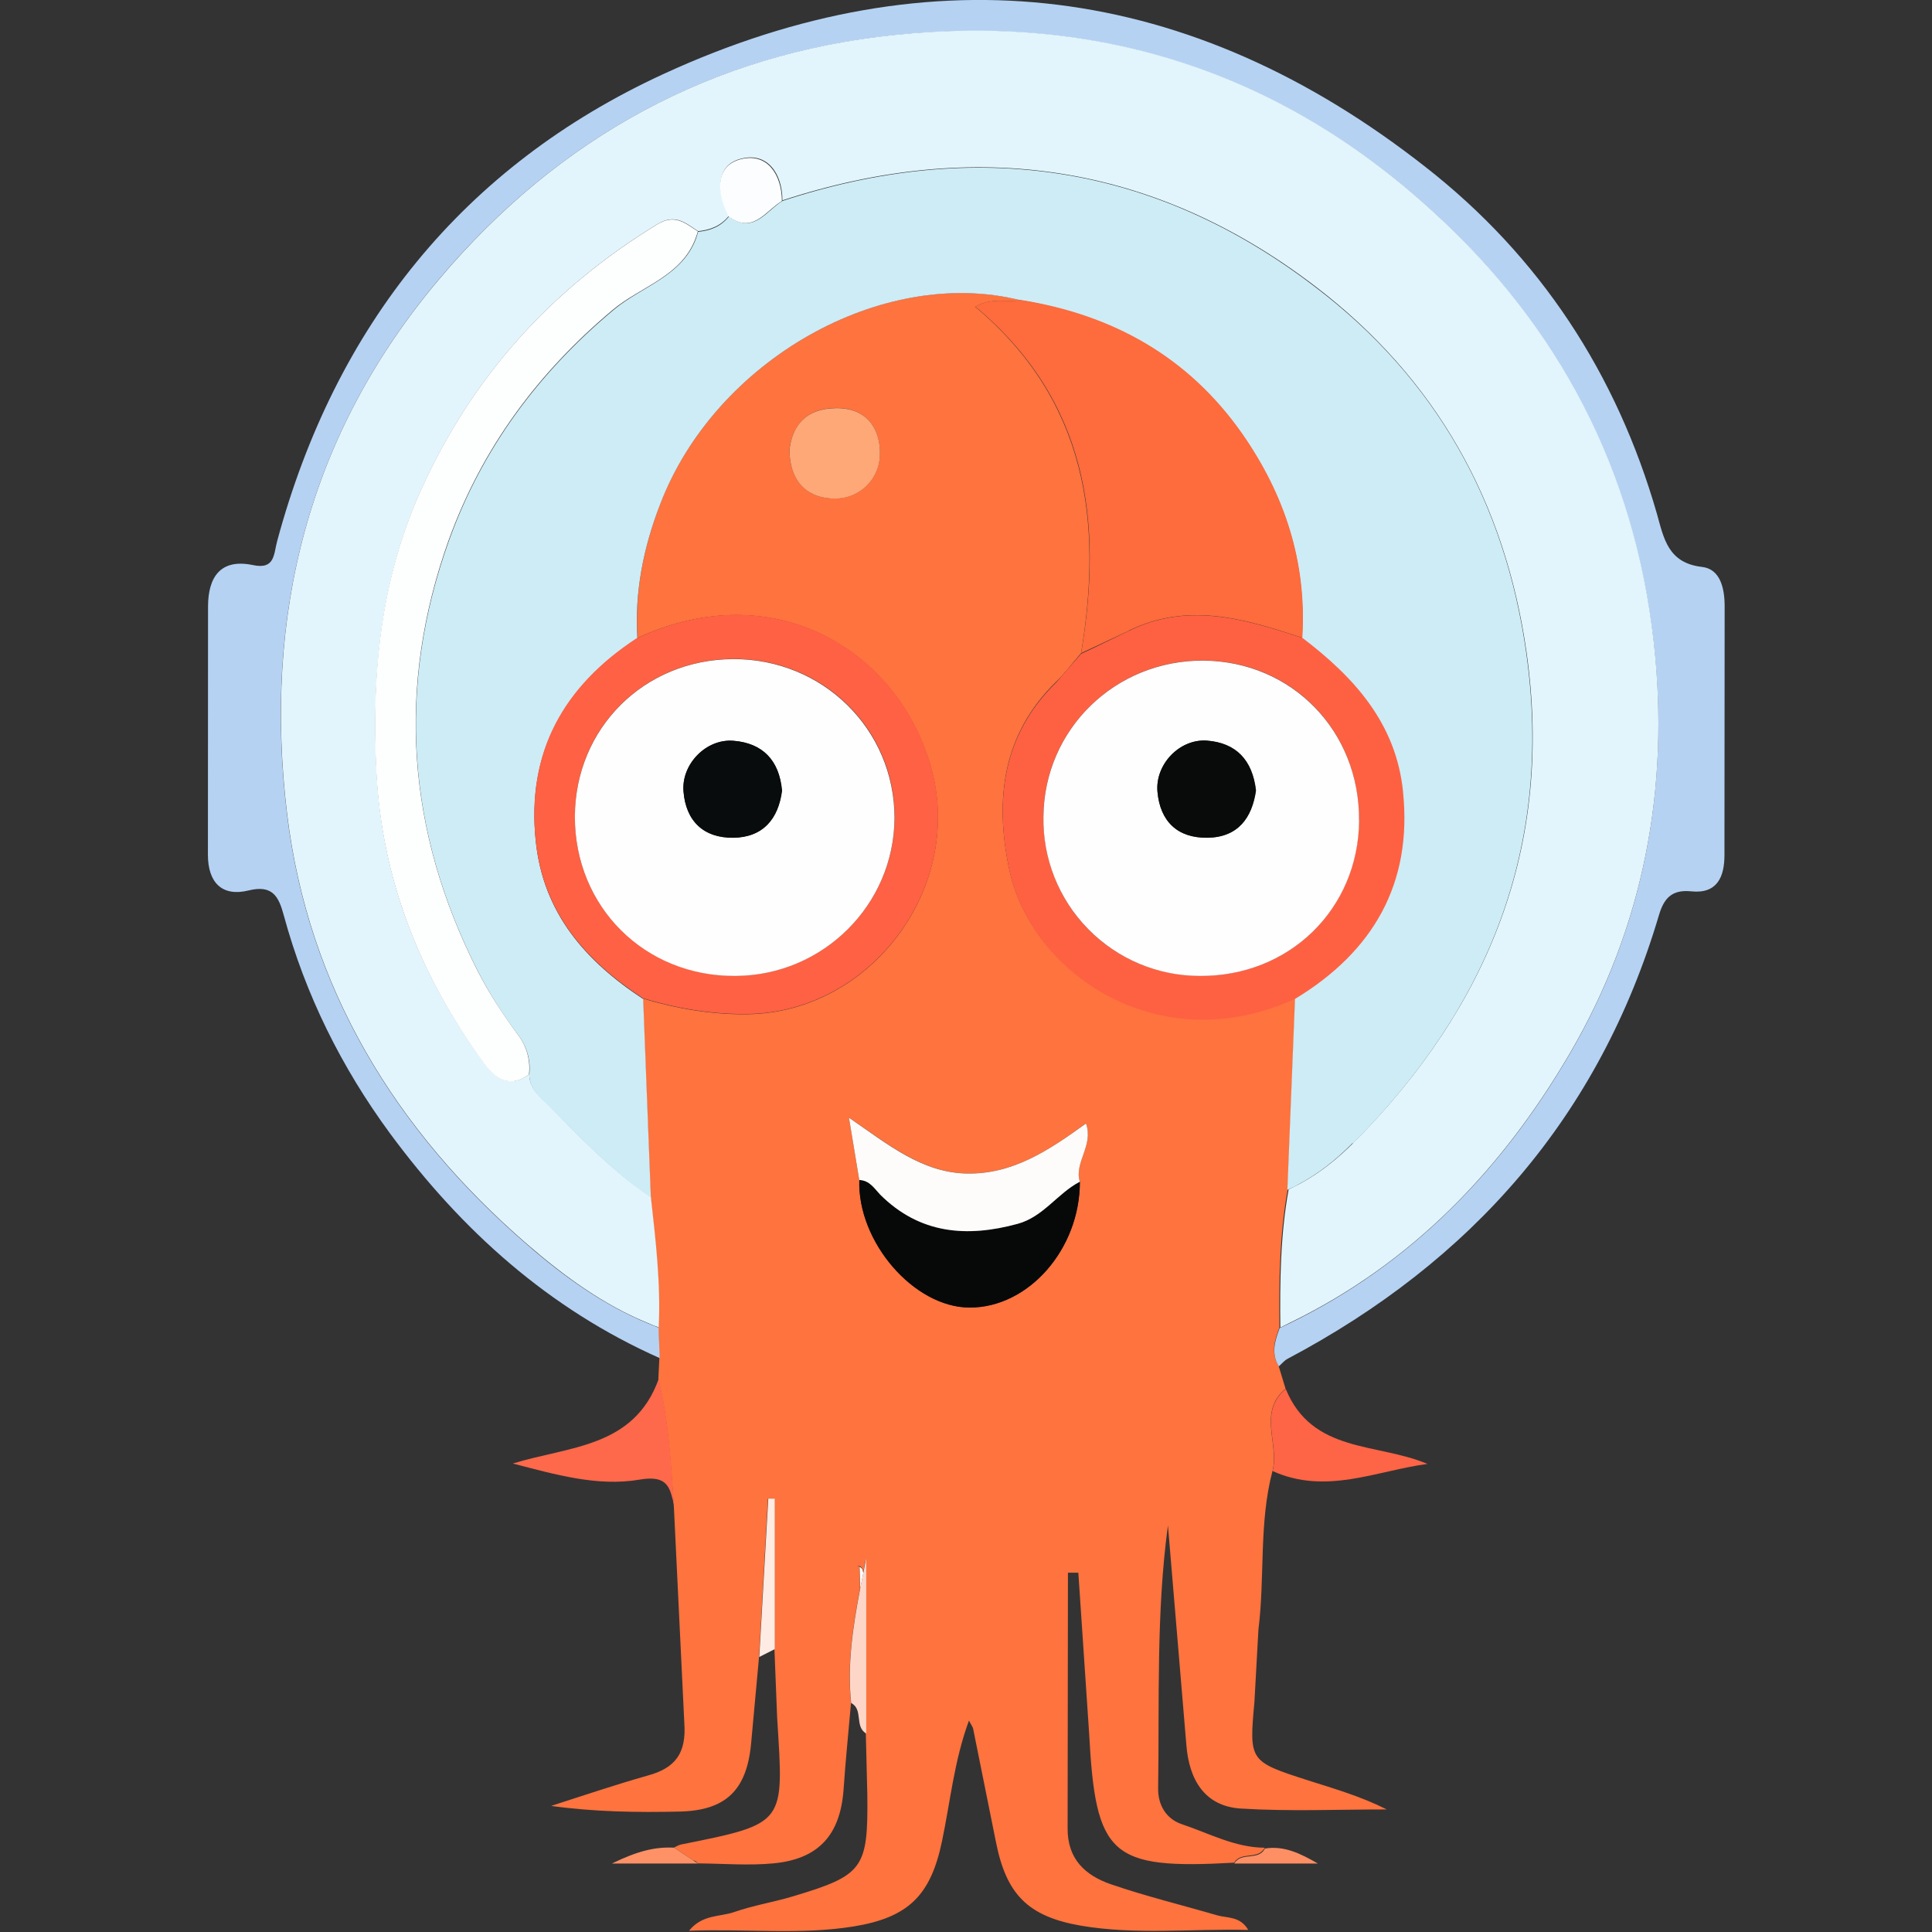 <svg xmlns="http://www.w3.org/2000/svg" xmlns:xlink="http://www.w3.org/1999/xlink" width="120px" height="120px" viewBox="0 0 120 120"><rect x="0" y="0" width="120" height="120" fill="#333333" stroke="none"/><g id="surface1"><path style=" stroke:none;fill-rule:nonzero;fill:rgb(99.608%,99.608%,99.608%);fill-opacity:1;" d="M 53.371 97.316 C 53.383 97.316 53.391 97.352 53.391 97.41 L 53.422 98.723 L 53.621 97.723 C 53.566 97.094 53.07 97.414 53.371 97.34 Z M 80.477 61.992 C 80.465 62 80.441 62 80.434 62.012 C 80.441 62.02 80.465 62.027 80.477 62.043 C 80.465 62.031 80.477 62.012 80.477 61.988 Z M 80.477 61.992 "></path><path style=" stroke:none;fill-rule:nonzero;fill:rgb(99.608%,45.098%,24.314%);fill-opacity:1;" d="M 77.914 105.715 L 78.164 101.211 C 78.574 97.938 78.184 94.594 79.039 91.359 C 79.465 89.684 78.109 87.719 79.848 86.254 L 79.414 84.828 C 78.93 84.023 79.176 83.238 79.469 82.453 C 79.438 79.582 79.469 76.711 79.984 73.871 L 80.457 62.02 C 80.449 62.012 80.426 62 80.418 61.988 C 71.98 65.859 64.023 60.438 62.672 53.93 C 61.781 49.656 62.258 45.613 65.594 42.352 C 66.152 41.805 66.625 41.172 67.145 40.574 C 68.508 32.398 67.52 24.898 60.574 19.055 C 61.617 18.457 62.559 18.797 63.387 18.645 C 54.836 16.488 44.449 22.348 41.008 31.293 C 39.977 33.98 39.418 36.73 39.59 39.629 C 48.086 35.691 55.715 40.395 57.793 47.555 C 59.969 55 54.164 62.883 46.449 62.996 C 44.199 63.027 42.059 62.656 39.93 62.023 L 40.406 74.359 C 40.703 77.055 41.023 79.738 40.891 82.457 L 40.953 84.379 L 40.891 85.66 C 41.523 88.242 41.656 90.898 41.852 93.543 C 41.82 93.414 41.844 93.473 41.852 93.523 L 42.504 107.016 C 42.637 108.875 41.965 109.805 40.254 110.277 C 38.227 110.848 36.234 111.527 34.23 112.168 C 36.914 112.539 39.562 112.582 42.203 112.52 C 45.066 112.457 46.367 111.207 46.648 108.344 L 47.145 102.922 L 47.699 93.09 L 48.102 93.09 L 48.102 102.438 L 48.27 106.691 C 48.68 113.293 48.879 113.25 42.297 114.566 C 42.141 114.602 42.008 114.691 41.867 114.754 L 43.043 115.543 C 43.168 115.574 43.27 115.625 43.332 115.738 C 44.902 115.75 46.484 115.883 48.035 115.738 C 50.855 115.473 52.188 113.961 52.395 111.164 C 52.516 109.363 52.703 107.57 52.859 105.773 C 52.609 103.387 52.969 101.043 53.414 98.695 L 53.383 97.383 C 53.383 97.32 53.363 97.281 53.363 97.289 C 53.062 97.363 53.562 97.043 53.613 97.672 L 53.777 96.836 L 53.777 107.664 L 53.871 111.465 C 53.922 116.062 53.633 116.473 49.254 117.785 C 48.043 118.148 46.781 118.348 45.586 118.766 C 44.719 119.066 43.613 118.902 42.797 119.922 C 46.359 119.789 49.695 120.191 53.016 119.656 C 56.445 119.098 57.809 117.711 58.508 114.367 C 59.023 111.93 59.258 109.379 60.184 106.867 C 60.316 107.137 60.422 107.242 60.449 107.402 L 61.855 114.387 C 62.496 117.641 63.82 119.023 67.105 119.602 C 70.527 120.191 73.988 119.789 77.531 119.871 C 77.023 119.004 76.23 119.148 75.59 118.961 C 73.391 118.32 71.145 117.773 68.988 117.031 C 67.418 116.484 66.293 115.48 66.312 113.547 L 66.332 97.684 L 66.977 97.684 L 67.645 107.621 C 68.051 115.285 68.957 116.121 76.652 115.695 C 77.086 114.973 78.152 115.543 78.555 114.766 C 76.707 114.758 75.094 113.867 73.398 113.301 C 72.449 112.98 71.91 112.125 71.934 111.051 C 72.016 105.617 71.809 100.164 72.543 94.75 L 73.688 108.395 C 73.855 110.523 74.812 112.188 77.062 112.332 C 80.062 112.52 83.109 112.387 86.133 112.387 C 84.531 111.578 82.891 111.105 81.258 110.586 C 77.562 109.398 77.582 109.387 77.922 105.629 Z M 54.652 28.215 C 54.637 29.723 53.418 30.945 51.906 30.961 C 50.285 30.992 49.066 30.059 49.031 27.953 C 49.211 26.426 50.062 25.383 51.883 25.34 C 53.812 25.309 54.684 26.613 54.652 28.215 Z M 67.07 73.395 C 67.078 77.578 63.879 81.227 60.219 81.215 C 56.77 81.203 53.246 77.133 53.371 73.289 L 52.73 69.418 C 55.199 71.102 57.273 72.824 60.051 72.887 C 62.895 72.938 65.125 71.48 67.449 69.777 C 67.945 71.141 66.695 72.203 67.066 73.391 Z M 67.07 73.395 "></path><path style=" stroke:none;fill-rule:nonzero;fill:rgb(70.98%,82.353%,95.294%);fill-opacity:1;" d="M 40.902 82.461 L 40.305 82.223 C 37.492 81.066 35.023 79.289 32.754 77.316 C 24.551 70.23 19.141 61.359 17.828 50.594 C 16.34 38.363 19.078 27.074 27.238 17.375 C 34.688 8.531 44.18 3.375 55.516 2.188 C 68.109 0.875 79.418 4.398 88.941 13.094 C 96.887 20.344 101.504 29.332 102.711 39.898 C 103.727 48.898 102.102 57.594 97.477 65.496 C 93.273 72.68 87.672 78.504 80.102 82.191 L 79.48 82.492 C 79.191 83.277 78.934 84.059 79.43 84.867 C 79.605 84.711 79.758 84.516 79.965 84.402 C 91.402 78.348 99.332 69.352 103.043 56.832 C 103.359 55.77 103.859 55.242 105.047 55.363 C 106.66 55.531 107.109 54.457 107.109 53.113 L 107.121 37.66 C 107.121 36.535 106.852 35.336 105.703 35.211 C 103.598 34.965 103.34 33.426 102.918 31.926 C 100.414 23.211 95.664 15.941 88.539 10.371 C 73.973 -1.066 57.984 -3.129 41.207 4.598 C 28.754 10.332 20.812 20.281 17.219 33.594 C 16.992 34.418 17.094 35.402 15.691 35.094 C 13.684 34.684 12.934 35.859 12.922 37.637 L 12.914 53.09 C 12.914 54.805 13.781 55.715 15.434 55.309 C 16.934 54.938 17.312 55.691 17.625 56.848 C 18.965 61.781 21.207 66.297 24.242 70.422 C 28.688 76.445 34.098 81.297 40.977 84.355 L 40.902 82.426 Z M 40.902 82.461 "></path><path style=" stroke:none;fill-rule:nonzero;fill:rgb(99.608%,40.784%,29.412%);fill-opacity:1;" d="M 40.914 85.645 C 39.383 89.934 35.312 89.828 31.852 90.902 C 34.453 91.574 37.102 92.348 39.703 91.906 C 41.25 91.637 41.551 92.195 41.777 93.113 L 41.832 93.332 L 41.871 93.52 C 41.676 90.863 41.543 88.219 40.914 85.645 Z M 40.914 85.645 "></path><path style=" stroke:none;fill-rule:nonzero;fill:rgb(99.608%,39.216%,27.451%);fill-opacity:1;" d="M 79.039 91.367 C 82.348 92.867 85.465 91.359 88.66 90.926 C 85.539 89.602 81.5 90.281 79.859 86.266 C 78.113 87.73 79.484 89.695 79.043 91.367 Z M 79.039 91.367 "></path><path style=" stroke:none;fill-rule:nonzero;fill:rgb(99.608%,83.922%,78.431%);fill-opacity:1;" d="M 53.785 96.863 L 53.621 97.699 L 53.422 98.699 C 52.977 101.043 52.617 103.387 52.867 105.777 C 53.641 106.18 53.055 107.242 53.805 107.676 L 53.805 96.863 Z M 53.785 96.863 "></path><path style=" stroke:none;fill-rule:nonzero;fill:rgb(99.608%,92.157%,89.02%);fill-opacity:1;" d="M 47.719 93.086 L 47.16 102.918 L 48.121 102.43 L 48.121 93.082 L 47.719 93.082 Z M 47.719 93.086 "></path><path style=" stroke:none;fill-rule:nonzero;fill:rgb(99.608%,56.863%,40%);fill-opacity:1;" d="M 38.012 115.746 L 43.344 115.746 L 43.055 115.551 L 41.875 114.762 C 40.707 114.703 39.613 114.961 38.016 115.742 Z M 38.012 115.746 "></path><path style=" stroke:none;fill-rule:nonzero;fill:rgb(99.608%,56.078%,39.216%);fill-opacity:1;" d="M 76.664 115.746 L 81.852 115.746 C 80.797 115.137 79.766 114.621 78.566 114.816 C 78.164 115.605 77.09 115.004 76.664 115.746 Z M 76.664 115.746 "></path><path style=" stroke:none;fill-rule:nonzero;fill:rgb(88.627%,96.078%,98.824%);fill-opacity:1;" d="M 80.105 82.164 C 87.676 78.488 93.27 72.66 97.48 65.469 C 102.109 57.566 103.73 48.871 102.719 39.871 C 101.531 29.297 96.898 20.309 88.949 13.086 C 79.426 4.383 68.113 0.848 55.539 2.172 C 44.215 3.348 34.711 8.516 27.262 17.359 C 19.078 27.055 16.352 38.344 17.836 50.578 C 19.148 61.352 24.562 70.215 32.762 77.297 C 35.047 79.27 37.492 81.059 40.312 82.207 C 40.508 82.289 40.688 82.371 40.914 82.445 C 41.047 79.727 40.727 77.043 40.426 74.344 L 39.805 73.898 C 37.711 72.398 35.91 70.512 34.105 68.672 C 33.559 68.113 32.875 67.641 32.875 66.73 C 31.656 67.605 30.781 66.996 30.062 66.027 C 26.098 60.613 23.699 54.609 23.383 47.84 C 23.094 41.867 23.629 36.062 26.137 30.477 C 29.328 23.379 34.238 17.957 40.828 13.926 C 41.941 13.246 42.582 13.852 43.359 14.359 C 44.109 14.285 44.781 14.027 45.27 13.406 L 45.176 13.191 C 44.516 11.797 44.484 10.215 46.078 9.844 C 47.676 9.461 48.59 10.781 48.598 12.445 C 60.547 8.539 71.664 10.129 81.695 17.785 C 89.195 23.508 93.492 31.18 94.82 40.543 C 96.516 52.574 92.441 62.555 84.055 70.992 C 83.062 71.984 81.949 72.883 80.688 73.551 C 80.473 73.664 80.258 73.77 80.039 73.875 C 79.523 76.715 79.492 79.586 79.523 82.457 L 80.121 82.156 Z M 80.105 82.164 "></path><path style=" stroke:none;fill-rule:nonzero;fill:rgb(80.392%,92.549%,96.471%);fill-opacity:1;" d="M 84.039 71.023 C 92.414 62.586 96.488 52.605 94.801 40.574 C 93.488 31.207 89.191 23.512 81.676 17.816 C 71.664 10.145 60.52 8.566 48.602 12.48 C 48.582 12.488 48.559 12.512 48.539 12.52 C 47.602 13.121 46.867 14.41 45.512 13.605 C 45.43 13.551 45.355 13.512 45.273 13.449 C 44.785 14.066 44.125 14.328 43.359 14.398 C 43.328 14.523 43.285 14.637 43.25 14.762 C 42.391 17.168 39.816 17.801 38.094 19.262 C 33.414 23.176 29.941 27.887 27.895 33.551 C 24.609 42.699 25.281 51.668 29.684 60.324 C 30.395 61.73 31.273 63.062 32.215 64.332 C 32.734 65.023 32.973 65.883 32.875 66.742 C 32.875 67.672 33.559 68.156 34.105 68.715 C 35.926 70.551 37.711 72.422 39.805 73.941 L 40.426 74.387 L 39.949 62.051 C 36.355 59.695 33.73 56.699 33.277 52.238 C 32.707 46.734 35.02 42.66 39.523 39.699 C 39.543 39.688 39.566 39.664 39.586 39.656 C 39.41 36.762 39.969 33.992 41.004 31.32 C 44.426 22.367 54.816 16.5 63.379 18.648 C 69.094 19.578 73.762 22.172 77.109 26.93 C 79.785 30.742 81.168 34.945 80.859 39.637 C 84.086 42.086 86.684 44.953 87.109 49.203 C 87.676 54.914 85.238 59.086 80.434 62 L 80.434 62.055 L 79.961 73.902 C 80.184 73.801 80.402 73.715 80.609 73.586 C 81.891 72.914 83.008 72.016 84 71.012 Z M 84.039 71.023 "></path><path style=" stroke:none;fill-rule:nonzero;fill:rgb(99.608%,41.961%,23.529%);fill-opacity:1;" d="M 70.105 39.172 C 73.668 37.43 77.09 38.367 80.508 39.492 L 80.891 39.613 C 81.18 34.914 79.797 30.707 77.141 26.91 C 73.793 22.148 69.125 19.555 63.445 18.637 C 62.566 18.801 61.625 18.449 60.582 19.047 C 67.566 24.895 68.527 32.395 67.152 40.566 L 70.129 39.172 Z M 70.105 39.172 "></path><path style=" stroke:none;fill-rule:nonzero;fill:rgb(99.608%,38.039%,25.882%);fill-opacity:1;" d="M 87.148 49.191 C 86.727 44.949 84.125 42.074 80.902 39.625 L 80.52 39.504 C 77.086 38.379 73.66 37.438 70.117 39.184 L 67.789 40.309 L 67.148 40.609 L 65.602 42.387 C 62.254 45.648 61.789 49.688 62.676 53.965 C 64.031 60.484 71.984 65.91 80.434 62.043 C 80.441 62.035 80.465 62.035 80.473 62.023 C 85.277 59.102 87.723 54.898 87.148 49.219 Z M 74.516 60.609 C 69.031 60.566 64.754 56.207 64.805 50.703 C 64.855 45.281 69.305 40.98 74.75 41.023 C 80.246 41.062 84.449 45.391 84.406 50.949 C 84.367 56.465 80.066 60.66 74.512 60.605 Z M 74.516 60.609 "></path><path style=" stroke:none;fill-rule:nonzero;fill:rgb(99.608%,38.039%,26.275%);fill-opacity:1;" d="M 39.52 39.656 C 35.016 42.617 32.703 46.691 33.27 52.195 C 33.723 56.66 36.348 59.656 39.922 62 C 42.07 62.641 44.199 63.012 46.461 62.98 C 54.148 62.867 59.984 54.992 57.805 47.535 C 55.742 40.383 48.082 35.68 39.617 39.617 C 39.574 39.629 39.555 39.652 39.535 39.66 Z M 45.676 60.605 C 40.047 60.625 35.688 56.309 35.711 50.711 C 35.719 45.215 40.008 40.961 45.535 40.926 C 51.121 40.895 55.586 45.297 55.566 50.789 C 55.547 56.191 51.113 60.582 45.68 60.605 Z M 45.676 60.605 "></path><path style=" stroke:none;fill-rule:nonzero;fill:rgb(2.745%,3.529%,3.529%);fill-opacity:1;" d="M 54.676 74.203 C 54.293 73.82 54.012 73.301 53.375 73.293 C 53.25 77.137 56.762 81.203 60.223 81.215 C 63.891 81.227 67.082 77.578 67.074 73.398 C 65.688 74.109 64.809 75.574 63.219 76.012 C 60.031 76.879 57.137 76.66 54.676 74.203 Z M 54.676 74.203 "></path><path style=" stroke:none;fill-rule:nonzero;fill:rgb(99.216%,98.824%,98.431%);fill-opacity:1;" d="M 67.453 69.781 C 65.125 71.469 62.906 72.941 60.055 72.891 C 57.266 72.836 55.18 71.102 52.73 69.422 L 53.371 73.293 C 54.012 73.312 54.309 73.82 54.672 74.203 C 57.121 76.641 60.047 76.879 63.215 76.012 C 64.805 75.578 65.684 74.121 67.07 73.398 C 66.699 72.207 67.945 71.148 67.453 69.781 Z M 67.453 69.781 "></path><path style=" stroke:none;fill-rule:nonzero;fill:rgb(99.608%,65.49%,46.667%);fill-opacity:1;" d="M 51.887 25.352 C 50.059 25.383 49.199 26.426 49.035 27.965 C 49.066 30.07 50.285 30.988 51.906 30.969 C 53.418 30.953 54.641 29.734 54.656 28.223 C 54.688 26.609 53.816 25.309 51.887 25.352 Z M 51.887 25.352 "></path><path style=" stroke:none;fill-rule:nonzero;fill:rgb(99.216%,99.608%,99.608%);fill-opacity:1;" d="M 32.859 66.711 C 32.953 65.855 32.715 64.992 32.195 64.305 C 31.266 63.035 30.375 61.703 29.664 60.297 C 25.266 51.641 24.602 42.672 27.879 33.52 C 29.941 27.84 33.395 23.152 38.074 19.234 C 39.797 17.789 42.371 17.168 43.23 14.734 C 43.27 14.621 43.312 14.496 43.344 14.371 C 42.566 13.867 41.926 13.258 40.812 13.941 C 34.219 17.973 29.312 23.391 26.121 30.488 C 23.609 36.078 23.074 41.883 23.367 47.852 C 23.695 54.598 26.086 60.609 30.047 66.039 C 30.762 67.012 31.648 67.621 32.859 66.742 Z M 32.859 66.711 "></path><path style=" stroke:none;fill-rule:nonzero;fill:rgb(98.431%,99.216%,99.608%);fill-opacity:1;" d="M 48.508 12.52 C 48.523 12.512 48.547 12.488 48.566 12.48 C 48.551 10.797 47.629 9.496 46.047 9.879 C 44.465 10.262 44.488 11.84 45.148 13.223 L 45.242 13.441 C 45.316 13.5 45.398 13.551 45.48 13.598 C 46.832 14.414 47.566 13.109 48.508 12.523 Z M 48.508 12.52 "></path><path style=" stroke:none;fill-rule:nonzero;fill:rgb(99.608%,99.608%,99.608%);fill-opacity:1;" d="M 84.414 50.957 C 84.453 45.414 80.25 41.082 74.758 41.031 C 69.281 40.992 64.859 45.289 64.809 50.711 C 64.758 53.32 65.758 55.84 67.586 57.703 C 69.41 59.566 71.91 60.617 74.52 60.617 C 80.078 60.656 84.375 56.465 84.418 50.961 Z M 75 52.031 C 73.141 52.066 72.055 51.012 71.891 49.184 C 71.734 47.496 73.266 45.891 74.957 46 C 76.777 46.137 77.801 47.203 78.016 49.102 C 77.766 50.797 76.898 52.004 75.016 52.035 Z M 45.531 40.938 C 40.004 40.969 35.727 45.227 35.707 50.719 C 35.695 56.32 40.043 60.656 45.672 60.617 C 51.105 60.598 55.535 56.207 55.559 50.812 C 55.566 45.309 51.105 40.91 45.527 40.938 Z M 45.539 52.031 C 43.703 52.051 42.598 51 42.453 49.152 C 42.316 47.465 43.859 45.867 45.562 46.012 C 47.359 46.168 48.41 47.211 48.562 49.109 C 48.336 50.855 47.383 52.012 45.523 52.035 Z M 45.539 52.031 "></path><path style=" stroke:none;fill-rule:nonzero;fill:rgb(3.529%,4.314%,4.314%);fill-opacity:1;" d="M 74.961 46 C 73.266 45.879 71.738 47.469 71.895 49.184 C 72.059 51.02 73.145 52.066 75.004 52.031 C 76.895 52 77.77 50.797 78.004 49.098 C 77.785 47.199 76.766 46.137 74.949 46 Z M 74.961 46 "></path><path style=" stroke:none;fill-rule:nonzero;fill:rgb(3.529%,4.706%,4.706%);fill-opacity:1;" d="M 45.562 46.012 C 43.875 45.867 42.32 47.449 42.453 49.152 C 42.598 51 43.703 52.055 45.543 52.035 C 47.402 52.016 48.355 50.859 48.578 49.109 C 48.402 47.199 47.348 46.156 45.578 46.012 Z M 45.562 46.012 "></path></g></svg>